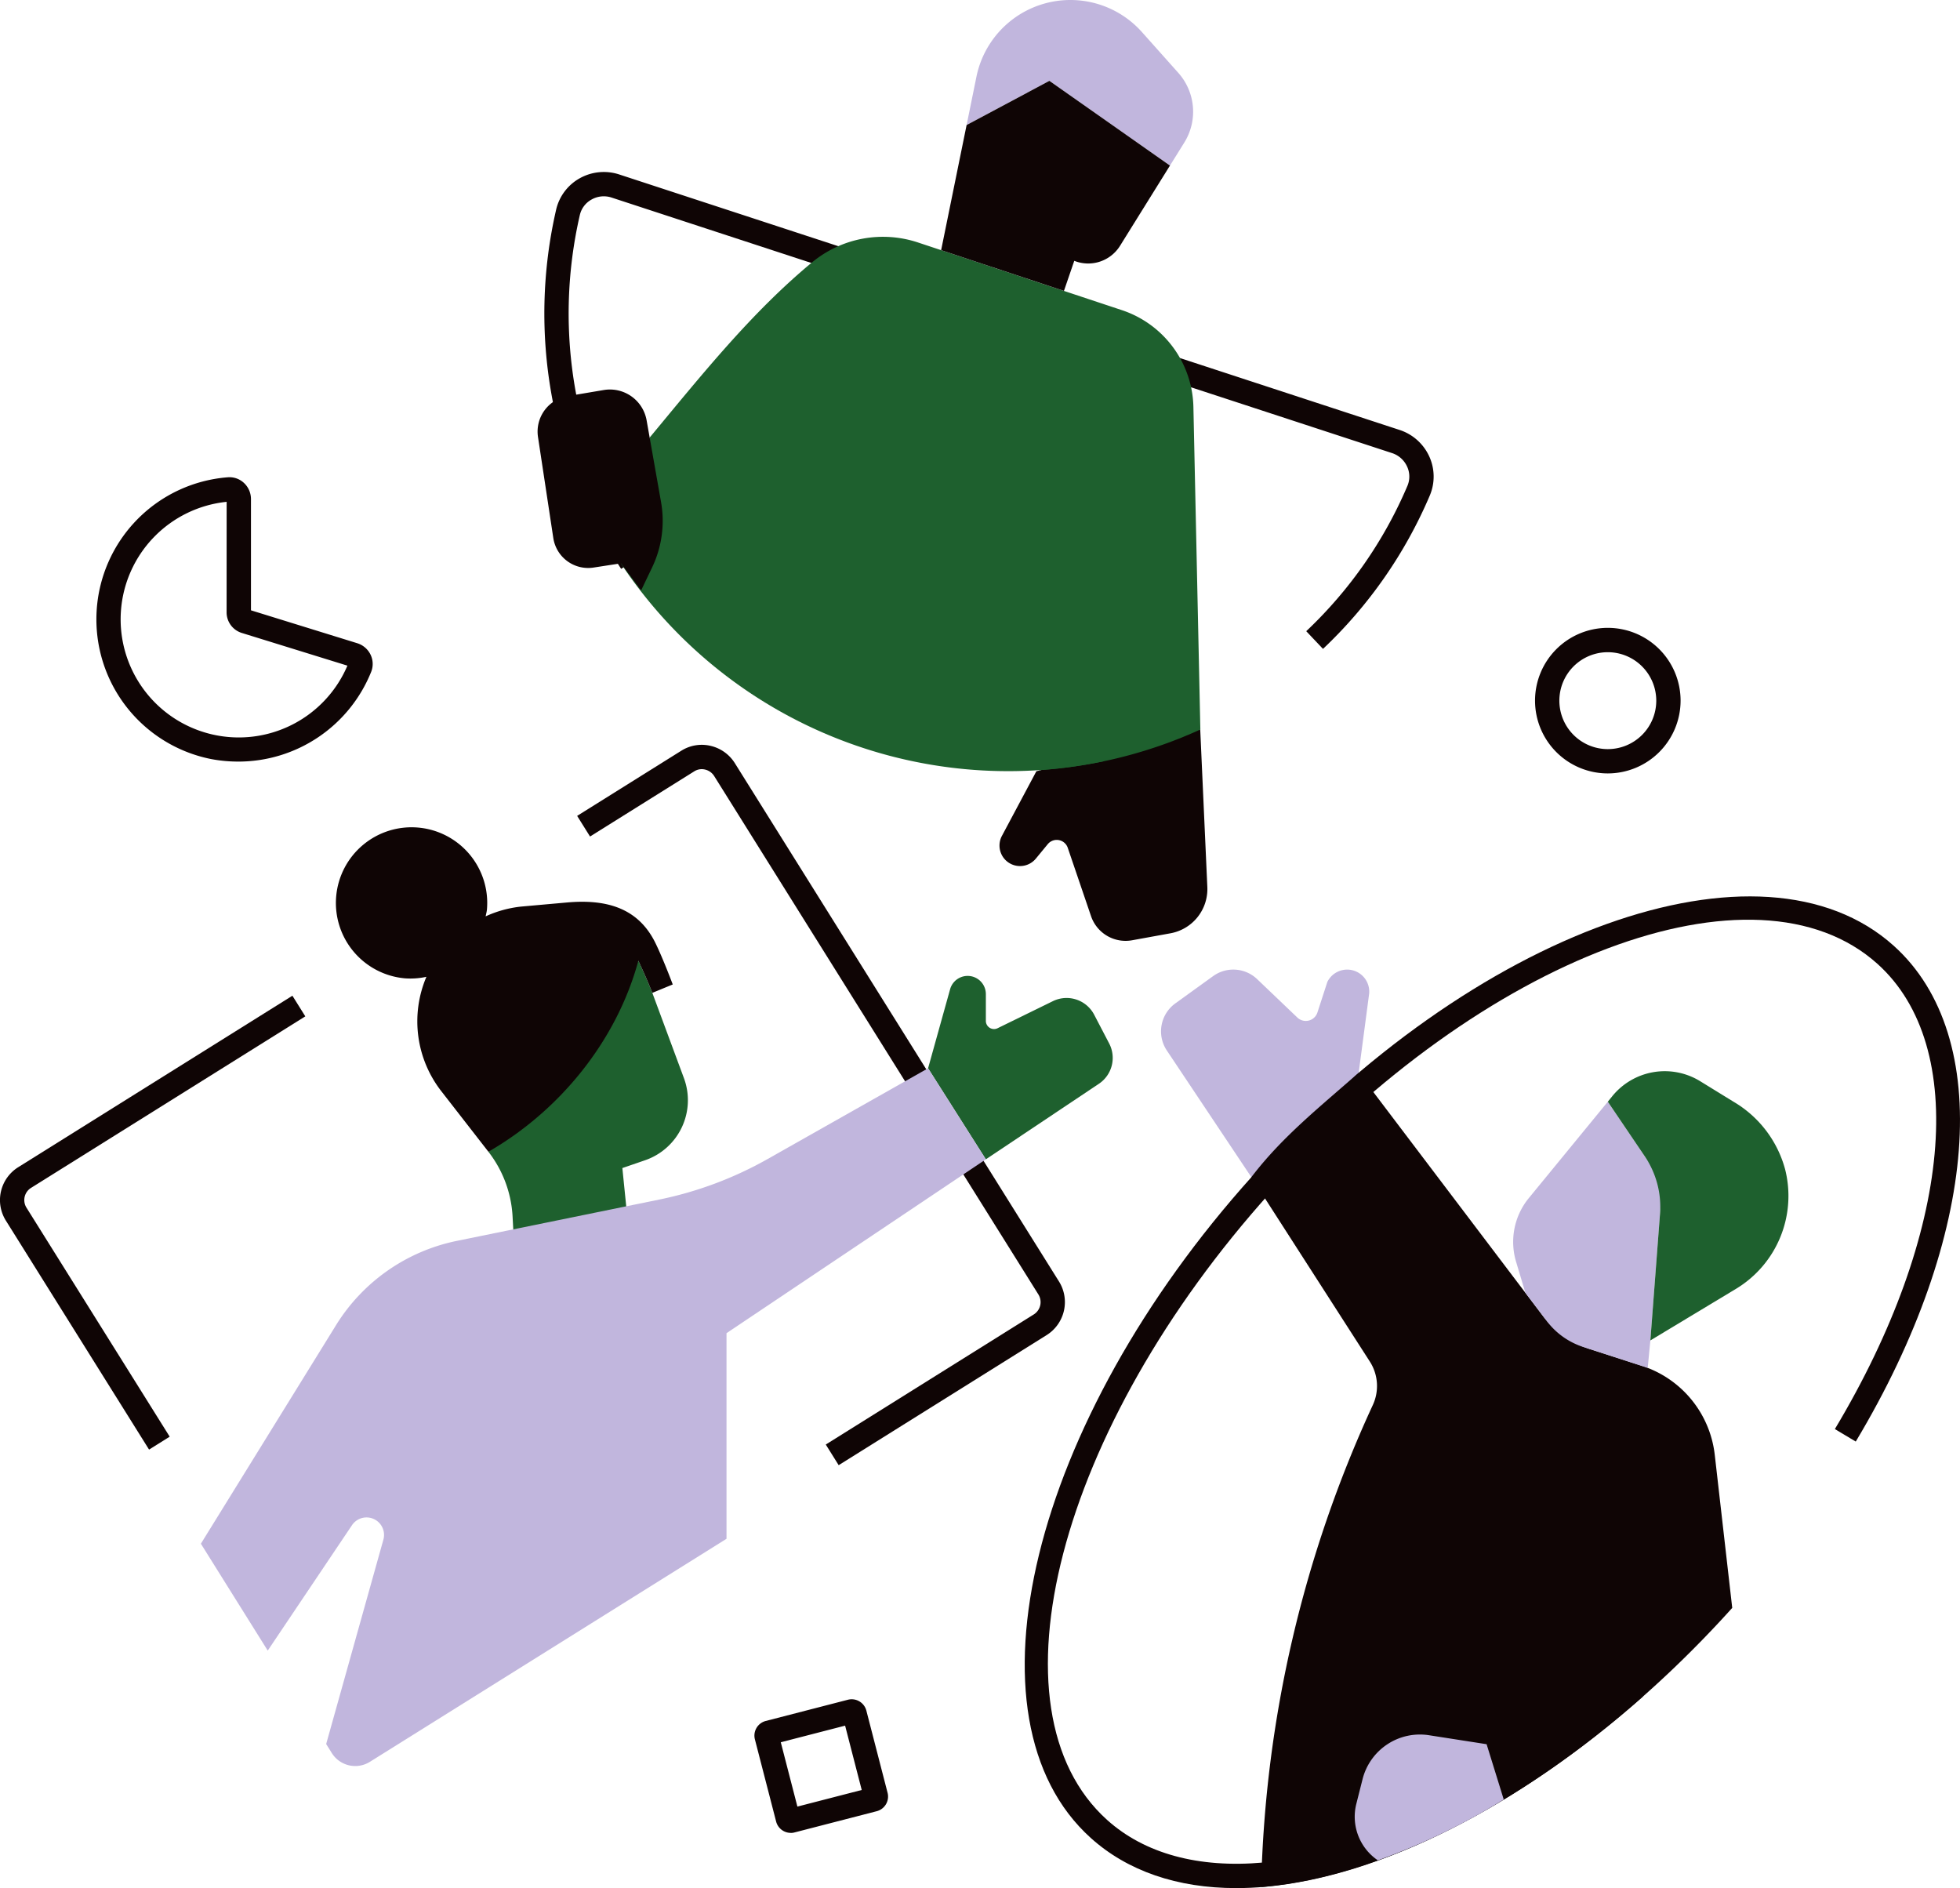 <svg id="Gruppe_38" data-name="Gruppe 38" xmlns="http://www.w3.org/2000/svg" xmlns:xlink="http://www.w3.org/1999/xlink" width="380" height="366.035" viewBox="0 0 380 366.035">
  <defs>
    <clipPath id="clip-path">
      <rect id="Rechteck_43" data-name="Rechteck 43" width="380" height="366.035" fill="#1e602e"/>
    </clipPath>
  </defs>
  <g id="Gruppe_37" data-name="Gruppe 37" clip-path="url(#clip-path)">
    <path id="Pfad_76" data-name="Pfad 76" d="M238.722,547.711a2.938,2.938,0,0,1-2.833-2.2l-4.114-15.929a2.929,2.929,0,0,1,2.1-3.566l15.941-4.117a2.942,2.942,0,0,1,3.566,2.1l4.117,15.941a2.933,2.933,0,0,1-2.1,3.568l-15.934,4.116a2.912,2.912,0,0,1-.737.1m1.734-3.385,0,.007,0-.007m-2.176-1.277h0Zm-1.492-12.919,3.221,12.472,12.472-3.22-3.221-12.472Zm-.448-1.738,0,.011,0-.011" transform="translate(-85.417 -192.381)" fill="#0f0505"/>
    <path id="Pfad_77" data-name="Pfad 77" d="M318.116,145.264l-3.242-3.426a83.861,83.861,0,0,0,19.613-28.163,4.6,4.6,0,0,0-.057-3.751,4.857,4.857,0,0,0-2.9-2.607L180.191,57.772a4.818,4.818,0,0,0-3.883.386,4.6,4.6,0,0,0-2.264,2.992,85.03,85.03,0,0,0,11.944,66.008l-3.932,2.6a89.753,89.753,0,0,1-12.6-69.683A9.393,9.393,0,0,1,174,54.046a9.572,9.572,0,0,1,7.662-.756L333,102.834a9.587,9.587,0,0,1,5.733,5.143,9.4,9.4,0,0,1,.1,7.551,88.55,88.55,0,0,1-20.708,29.736" transform="translate(-61.624 -19.473)" fill="#0f0505"/>
    <path id="Pfad_78" data-name="Pfad 78" d="M314.094,232.079l-6.684,12.535a3.979,3.979,0,0,0,6.582,4.4l2.313-2.807a2.254,2.254,0,0,1,3.872.706l4.515,13.252a7.074,7.074,0,0,0,7.962,4.679l7.441-1.353a8.714,8.714,0,0,0,7.145-8.965l-1.379-30.6Z" transform="translate(-113.165 -82.559)" fill="#0f0505"/>
    <path id="Pfad_79" data-name="Pfad 79" d="M272.99,123.3l1.989,52.826a89.49,89.49,0,0,0,31.3-7.885l-1.347-62.519a20.248,20.248,0,0,0-13.865-18.78l-39.5-13.109a21.56,21.56,0,0,0-20.518,3.8c-11.8,9.754-21.434,21.85-31.539,34.011Z" transform="translate(-73.557 -26.815)" fill="#1e602e"/>
    <path id="Pfad_80" data-name="Pfad 80" d="M222.077,124.087l66.278,8.7-4.133,60.551a90.146,90.146,0,0,1-93.56-38.372l5.587-24.388Z" transform="translate(-70.294 -45.749)" fill="#1e602e"/>
    <path id="Pfad_81" data-name="Pfad 81" d="M170.909,120.894l7-1.181a7.229,7.229,0,0,1,8.323,5.872l2.8,15.85a20.918,20.918,0,0,1-1.735,12.674l-2.129,4.444-3.915-5.243-5.312.819a6.832,6.832,0,0,1-7.8-5.729l-2.968-19.587a6.972,6.972,0,0,1,5.734-7.92" transform="translate(-60.868 -44.099)" fill="#0f0505"/>
    <path id="Pfad_82" data-name="Pfad 82" d="M336.267,32.106l2.785-4.475a11.313,11.313,0,0,0-1.162-13.506l-7.056-7.911a18.587,18.587,0,0,0-32.084,8.665l-1.907,9.371,16.049-8.576Z" transform="translate(-109.441 0)" fill="#c1b6dd"/>
    <path id="Pfad_83" data-name="Pfad 83" d="M310.009,24.827,293.96,33.4l-4.935,24.248,23.81,7.9,2-5.831a7.273,7.273,0,0,0,8.873-2.911l9.678-15.553Z" transform="translate(-106.559 -9.153)" fill="#0f0505"/>
    <path id="Pfad_84" data-name="Pfad 84" d="M28.9,393.754,1.151,349.384a7.511,7.511,0,0,1,2.34-10.348l53.2-33.27,2.5,4-53.2,33.27a2.785,2.785,0,0,0-.842,3.846L32.9,391.252Z" transform="translate(0 -112.731)" fill="#0f0505"/>
    <path id="Pfad_85" data-name="Pfad 85" d="M227.945,368.374l-2.5-4,40.344-25.233a2.821,2.821,0,0,0,.854-3.9L203.823,234.8a2.862,2.862,0,0,0-1.775-1.279,2.711,2.711,0,0,0-2.1.342L179.74,246.5l-2.5-4,20.207-12.639a7.437,7.437,0,0,1,5.69-.932,7.553,7.553,0,0,1,4.688,3.368l62.819,100.442a7.547,7.547,0,0,1-2.353,10.4Z" transform="translate(-65.345 -84.329)" fill="#0f0505"/>
    <path id="Pfad_86" data-name="Pfad 86" d="M179.06,295.03l-29.071,37.026a22.391,22.391,0,0,1,4.686,12.543l.367,6.8,22.35-2.034-1.431-14.148,4.4-1.513A12.307,12.307,0,0,0,187.9,317.79l-6.129-16.537c-1.146-2.89-1.915-4.5-2.71-6.224" transform="translate(-55.299 -108.773)" fill="#1e602e"/>
    <path id="Pfad_87" data-name="Pfad 87" d="M168.461,284.513s-1.878-5.025-3.377-8.073c-3.4-6.91-9.713-8.484-17.151-7.818l-8.941.8a22.086,22.086,0,0,0-6.806,1.886c.082-.449.213-.879.253-1.343a14.67,14.67,0,1,0-15.87,13.363,14.494,14.494,0,0,0,4.133-.3,22.039,22.039,0,0,0,2.929,22.228l9.09,11.686c13.56-7.8,24.768-21.19,29.071-37.026.947,2.046,1.628,3.5,2.71,6.223Z" transform="translate(-38.03 -93.661)" fill="#0f0505"/>
    <path id="Pfad_88" data-name="Pfad 88" d="M285.013,317.59l4.271-15.32a3.53,3.53,0,0,1,6.931.948v5.187a1.581,1.581,0,0,0,2.276,1.421l10.72-5.246a6.037,6.037,0,0,1,8.008,2.632l2.907,5.576a6.038,6.038,0,0,1-2,7.813l-21.912,14.642Z" transform="translate(-105.08 -110.491)" fill="#1e602e"/>
    <path id="Pfad_89" data-name="Pfad 89" d="M163.6,419.261,94.457,462.5a5.357,5.357,0,0,1-7.383-1.7l-1.093-1.749,11.093-39.618a3.394,3.394,0,0,0-6.086-2.809L74.652,440.938l-12.96-20.722,26.192-42.354a36.044,36.044,0,0,1,23.45-16.359l39.2-8a72.041,72.041,0,0,0,21.059-7.879l31.087-17.58,11.2,17.652L163.6,379.4Z" transform="translate(-22.745 -120.945)" fill="#c1b6dd"/>
    <path id="Pfad_90" data-name="Pfad 90" d="M355.685,467.521c-11.406,0-21.066-3.313-28.179-9.715-25.641-23.084-11.582-80.655,31.34-128.339s98.709-67.689,124.349-44.613c19.51,17.564,16.542,56.184-7.384,96.1l-4.047-2.424c22.734-37.922,26.06-74.159,8.274-90.17-23.705-21.333-76.5-1.486-117.688,44.265s-55.4,100.334-31.686,121.678c7.266,6.539,17.741,9.393,30.291,8.258,21.347-1.936,47.037-14.956,70.48-35.722l3.128,3.533c-24.181,21.416-50.854,34.861-73.181,36.888q-2.913.263-5.7.264" transform="translate(-116.023 -101.486)" fill="#0f0505"/>
    <path id="Pfad_91" data-name="Pfad 91" d="M394.874,317.73l2.032-15.365a4.282,4.282,0,0,0-8.11-2.232l-1.924,5.924a2.369,2.369,0,0,1-3.889.982l-7.8-7.449a6.689,6.689,0,0,0-8.532-.585l-7.326,5.287a6.688,6.688,0,0,0-1.649,9.136l16.392,24.562Z" transform="translate(-131.453 -109.772)" fill="#c1b6dd"/>
    <path id="Pfad_92" data-name="Pfad 92" d="M386.25,487.267c27.457-2.257,62.247-21.861,91.274-54.106l-3.39-29.69A20.568,20.568,0,0,0,460,386.228l-10.232-3.295a18.15,18.15,0,0,1-8.907-6.319L405.1,329.4c-7.187,6.383-14.725,12.266-20.81,20.259L407.261,385.4a8.773,8.773,0,0,1,.583,8.424A235.207,235.207,0,0,0,386.2,486.7Z" transform="translate(-141.683 -121.446)" fill="#0f0505"/>
    <path id="Pfad_93" data-name="Pfad 93" d="M441.606,534.513l-11.165-1.739a11.47,11.47,0,0,0-12.886,8.525l-1.206,4.775a10.208,10.208,0,0,0,4.183,10.959,130.343,130.343,0,0,0,24.4-11.794Z" transform="translate(-153.387 -196.375)" fill="#c1b6dd"/>
    <path id="Pfad_94" data-name="Pfad 94" d="M483.044,338.315l-15.31,18.677a13.409,13.409,0,0,0-2.476,12.345l1.8,6.011,4.174,5.511a14.4,14.4,0,0,0,7.035,5l12.513,4.058.516-5.333,2.331-30.638Z" transform="translate(-171.326 -124.732)" fill="#c1b6dd"/>
    <path id="Pfad_95" data-name="Pfad 95" d="M528.1,347.836a21.755,21.755,0,0,0-9.912-12.94l-6.516-4.01a13.107,13.107,0,0,0-17.064,2.926l-.846,1.047,7.174,10.6a17.438,17.438,0,0,1,2.947,11.1l-1.87,24.576,16.6-10a21.036,21.036,0,0,0,9.493-23.287" transform="translate(-182.042 -121.276)" fill="#1e602e"/>
    <path id="Pfad_96" data-name="Pfad 96" d="M57.055,201.671a27.989,27.989,0,0,1-5.2-.487,27.618,27.618,0,0,1,3.24-54.629,4.1,4.1,0,0,1,3.113,1.1,4.266,4.266,0,0,1,1.359,3.111v21.58l20.617,6.383a4.269,4.269,0,0,1,2.573,2.225,4.133,4.133,0,0,1,.126,3.292,27.762,27.762,0,0,1-25.823,17.427m-2.209-50.359a22.9,22.9,0,1,0,23.415,31.759L57.8,176.738a4.18,4.18,0,0,1-2.957-4.013Z" transform="translate(-10.91 -54.028)" fill="#0f0505"/>
    <path id="Pfad_97" data-name="Pfad 97" d="M485.519,221.023a14.11,14.11,0,1,1,14.11-14.111,14.127,14.127,0,0,1-14.11,14.111m0-23.5a9.394,9.394,0,1,0,9.395,9.393,9.405,9.405,0,0,0-9.395-9.393" transform="translate(-173.801 -71.084)" fill="#0f0505"/>
  </g>
</svg>
